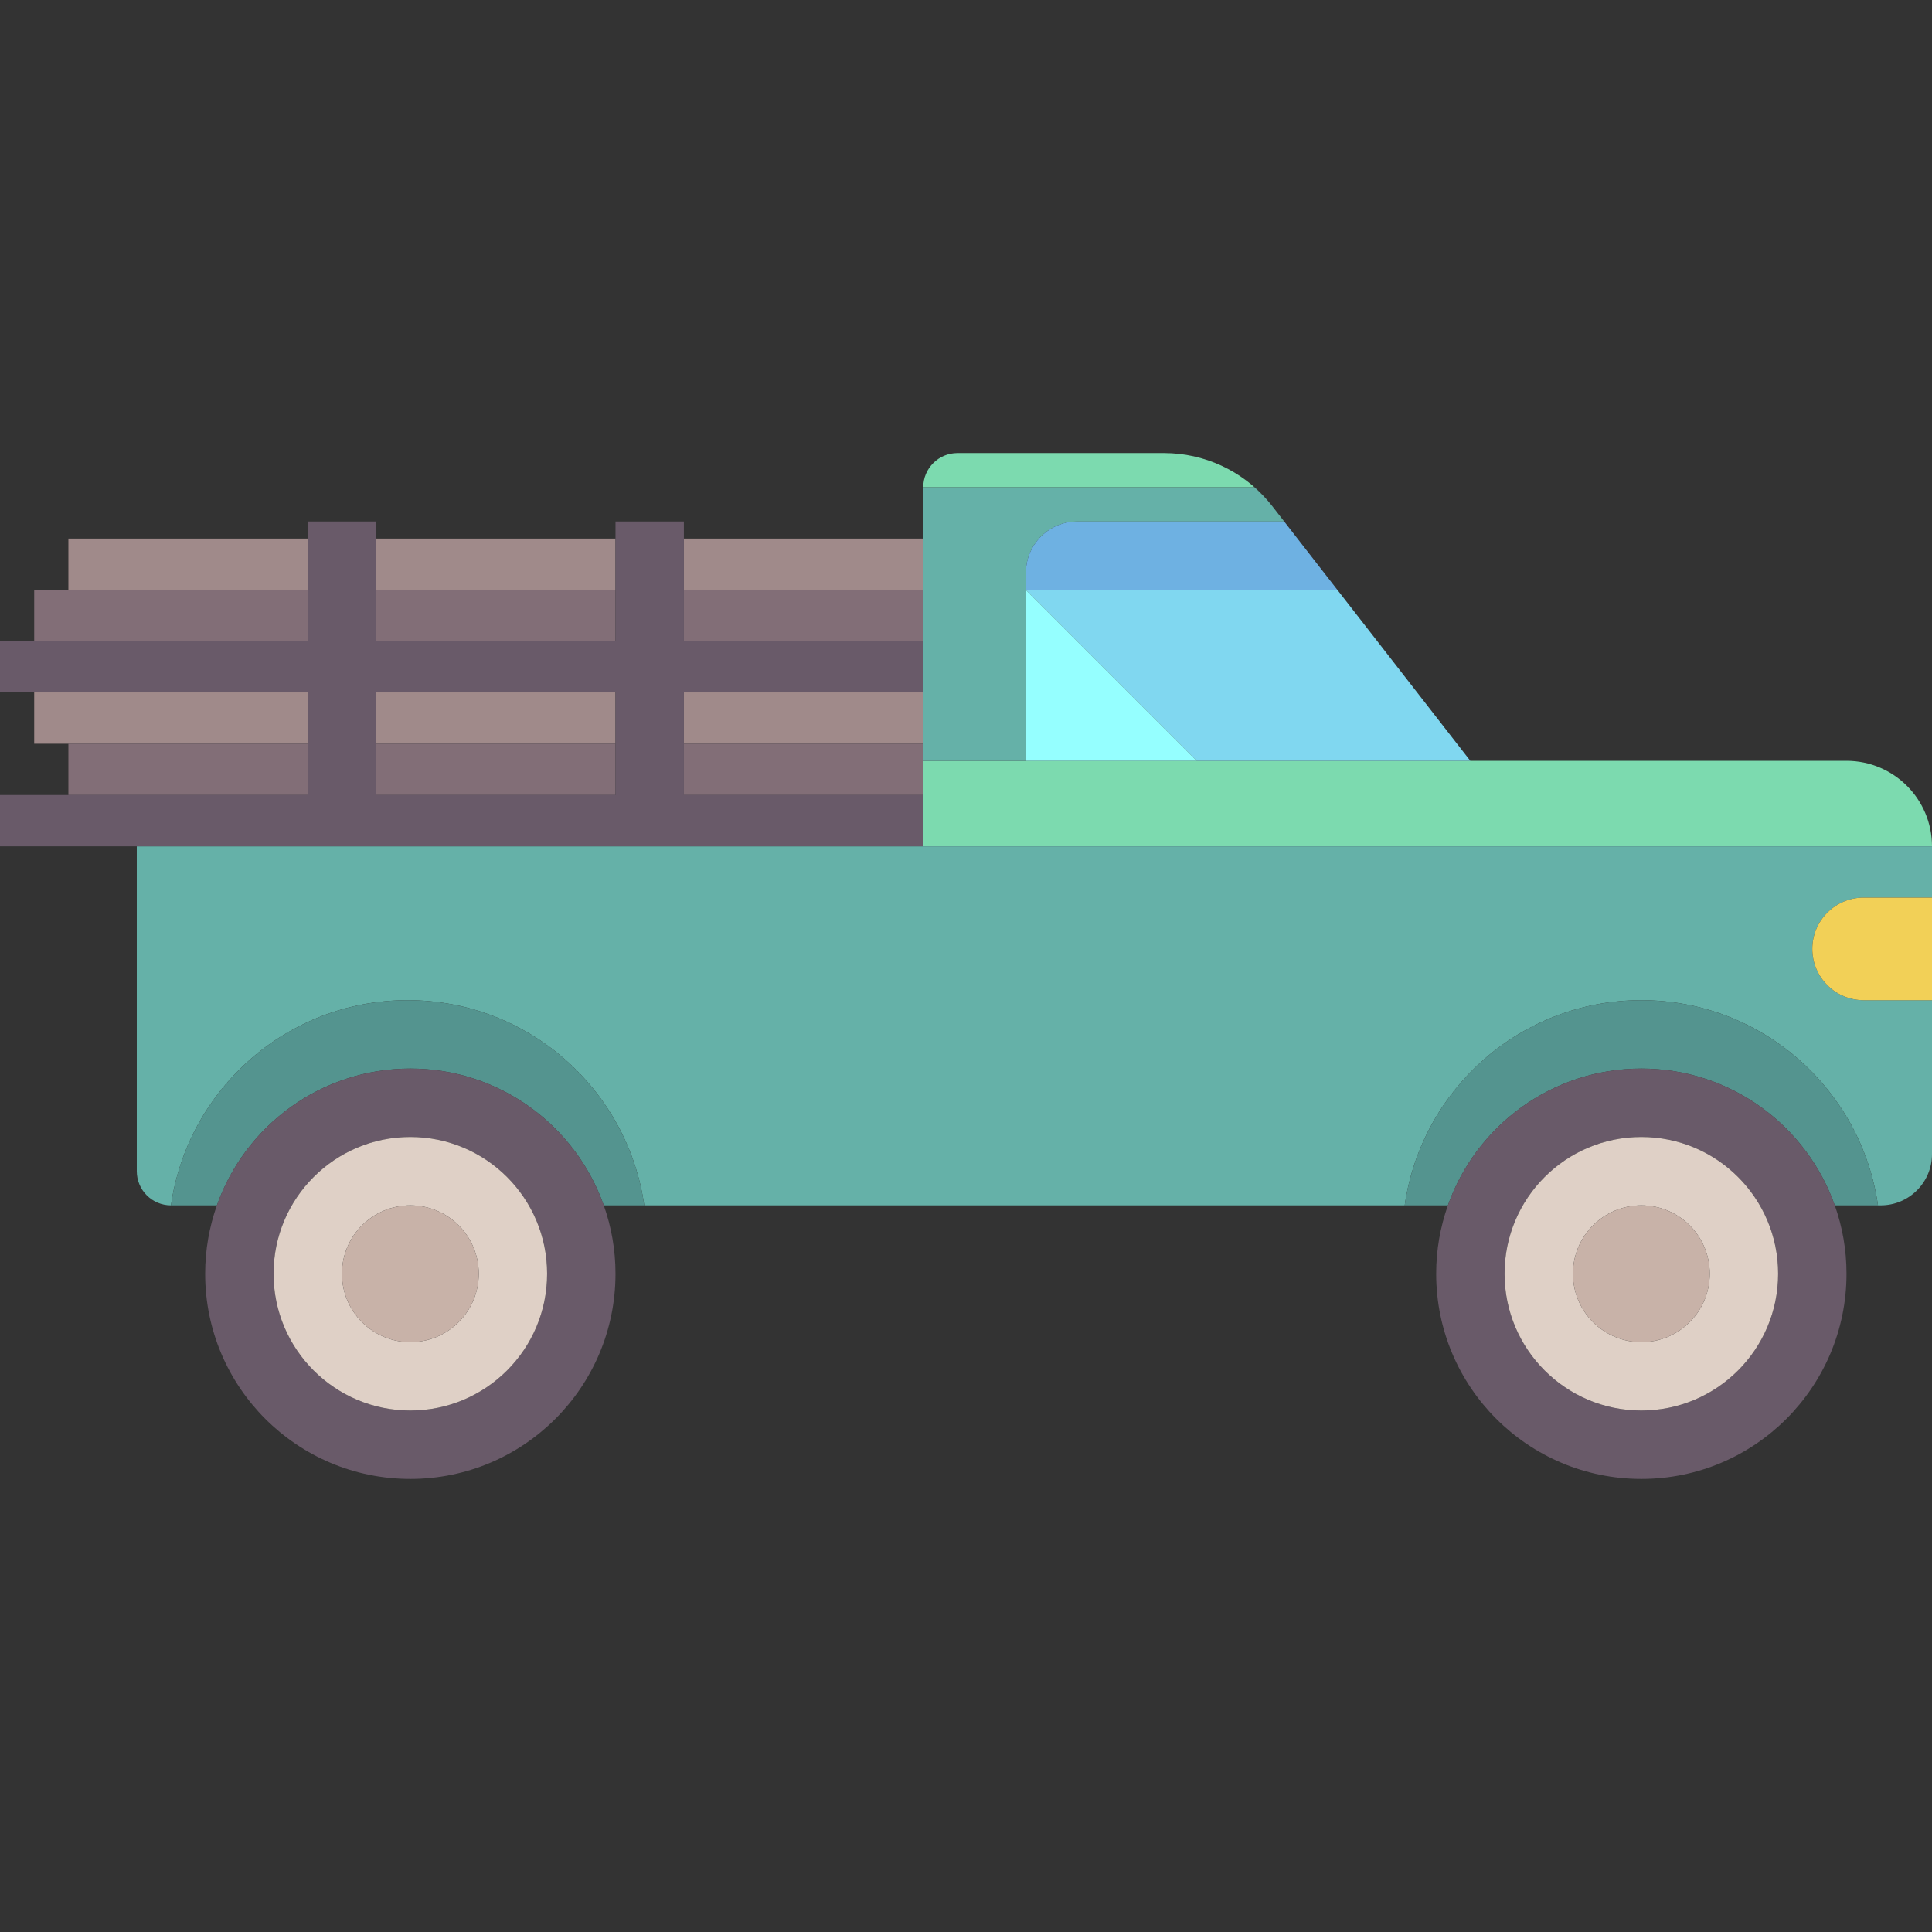 <?xml version="1.0" encoding="iso-8859-1"?>
<!-- Generator: Adobe Illustrator 19.0.0, SVG Export Plug-In . SVG Version: 6.00 Build 0)  -->
<svg version="1.1" id="Capa_1" xmlns="http://www.w3.org/2000/svg" xmlns:xlink="http://www.w3.org/1999/xlink" x="0px" y="0px"
	 viewBox="0 0 480 480" style="enable-background:new 0 0 480 480;" xml:space="preserve">
<rect x="0" y="0" width="480" height="480" fill="#333333" stroke="none"/>
<g>
	<path style="fill:#7CDAAF;" d="M315.018,124.443c-6.438-7.514-15.851-11.877-25.799-11.877h-51.343
		c-4.692,0-8.496,3.803-8.496,8.496h82.239C312.815,122.113,313.96,123.231,315.018,124.443z"/>
	<path style="fill:#7CDAAF;" d="M254.867,189.027H229.38v8.495v12.743H480c0-11.73-9.509-21.239-21.239-21.239h-93.468h-67.948
		H254.867z"/>
	<path style="fill:#7CDAAF;" d="M467.257,299.469c7.038,0,12.743-5.705,12.743-12.743C480,293.763,474.294,299.469,467.257,299.469z
		"/>
	<polygon style="fill:#65B1A8;" points="332.264,146.549 365.293,189.027 332.265,146.549 	"/>
	<path style="fill:#65B1A8;" d="M229.38,159.292v12.743v12.743v4.248h25.487v-42.478v-4.248v-1.416l0.084-0.006
		c0.708-6.368,6.103-11.322,12.659-11.322h51.442l5.276,6.785l-8.284-10.654c-0.332-0.427-0.675-0.842-1.028-1.246
		c-1.058-1.212-2.202-2.33-3.398-3.381H229.38v12.743v12.743V159.292z"/>
	<polygon style="fill:#95FFFF;" points="332.264,146.549 365.293,189.027 332.264,146.549 	"/>
	<path style="fill:#65B1A8;" d="M229.38,210.265h-59.469H152.92H93.451H76.46H33.982v80.708c0,4.692,3.804,8.496,8.496,8.496
		c4.132-28.808,28.841-50.973,58.793-50.973s54.661,22.165,58.793,50.973h69.317h119.614c4.132-28.808,28.841-50.973,58.793-50.973
		c29.952,0,54.661,22.165,58.793,50.973h0.676c7.037,0,12.743-5.706,12.743-12.743v-38.23h-16.991
		c-7.038,0-12.743-5.706-12.743-12.743s5.706-12.743,12.743-12.743H480v-12.743H229.38z"/>
	<path style="fill:#54948F;" d="M407.788,248.496c-29.952,0-54.661,22.165-58.793,50.973h10.731
		c6.999-19.796,25.869-33.982,48.062-33.982c22.192,0,41.063,14.187,48.061,33.982h10.731
		C462.449,270.661,437.74,248.496,407.788,248.496z"/>
	<path style="fill:#54948F;" d="M101.271,248.496c-29.952,0-54.661,22.165-58.793,50.973h11.407
		c6.999-19.796,25.869-33.982,48.062-33.982s41.063,14.187,48.062,33.982h10.055C155.932,270.661,131.223,248.496,101.271,248.496z"
		/>
	<path style="fill:#695A69;" d="M101.947,265.487c-22.192,0-41.063,14.187-48.062,33.982c-1.879,5.316-2.912,11.032-2.912,16.991
		c0,28.152,22.822,50.973,50.973,50.973s50.973-22.822,50.973-50.973c0-5.959-1.032-11.676-2.912-16.991
		C143.009,279.673,124.139,265.487,101.947,265.487z M135.929,316.46c0,18.768-15.215,33.982-33.982,33.982
		s-33.982-15.214-33.982-33.982s15.214-33.982,33.982-33.982S135.929,297.692,135.929,316.46z"/>
	<path style="fill:#695A69;" d="M407.788,265.487c-22.193,0-41.063,14.187-48.062,33.982c-1.879,5.316-2.912,11.032-2.912,16.991
		c0,28.152,22.822,50.973,50.974,50.973s50.973-22.822,50.973-50.973c0-5.959-1.032-11.676-2.912-16.991
		C448.85,279.673,429.98,265.487,407.788,265.487z M441.77,316.46c0,18.768-15.214,33.982-33.982,33.982
		c-18.768,0-33.982-15.214-33.982-33.982s15.214-33.982,33.982-33.982C426.556,282.478,441.77,297.692,441.77,316.46z"/>
	<path style="fill:#DFD0C6;" d="M101.947,282.478c-18.768,0-33.982,15.215-33.982,33.982s15.214,33.982,33.982,33.982
		s33.982-15.214,33.982-33.982S120.715,282.478,101.947,282.478z M118.938,316.46c0,9.384-7.607,16.991-16.991,16.991
		s-16.991-7.607-16.991-16.991s7.607-16.991,16.991-16.991S118.938,307.076,118.938,316.46z"/>
	<circle style="fill:#C8B2A8;" cx="101.947" cy="316.46" r="16.991"/>
	<path style="fill:#DFD0C6;" d="M407.788,282.478c-18.768,0-33.982,15.215-33.982,33.982s15.214,33.982,33.982,33.982
		c18.768,0,33.982-15.214,33.982-33.982S426.556,282.478,407.788,282.478z M424.779,316.46c0,9.384-7.607,16.991-16.991,16.991
		c-9.384,0-16.991-7.607-16.991-16.991s7.607-16.991,16.991-16.991C417.172,299.469,424.779,307.076,424.779,316.46z"/>
	<circle style="fill:#C8B2A8;" cx="407.788" cy="316.46" r="16.991"/>
	<path style="fill:#F2D057;" d="M450.266,235.752c0,7.037,5.706,12.743,12.743,12.743H480v-25.487h-16.991
		C455.971,223.009,450.266,228.715,450.266,235.752z"/>
	<path style="fill:#80D7F0;" d="M254.867,140.885v1.416c0-0.481,0.032-0.954,0.084-1.421L254.867,140.885z"/>
	<polygon style="fill:#80D7F0;" points="254.867,146.549 297.345,189.027 365.293,189.027 332.264,146.549 	"/>
	<path style="fill:#6EB1E2;" d="M319.053,129.558H267.61c-6.557,0-11.952,4.954-12.659,11.322c-0.052,0.467-0.084,0.94-0.084,1.421
		v4.248h77.396h0h0h0l-7.936-10.206L319.053,129.558z"/>
	<polygon style="fill:#95FFFF;" points="254.867,146.549 254.867,189.027 297.345,189.027 	"/>
	<rect x="93.451" y="172.035" style="fill:#A08A8A;" width="59.469" height="12.743"/>
	<polygon style="fill:#A08A8A;" points="76.46,172.035 8.495,172.035 8.495,184.779 16.991,184.779 76.46,184.779 	"/>
	<rect x="169.911" y="172.035" style="fill:#A08A8A;" width="59.469" height="12.743"/>
	<rect x="16.991" y="184.779" style="fill:#826E77;" width="59.469" height="12.743"/>
	<rect x="93.451" y="184.779" style="fill:#826E77;" width="59.469" height="12.743"/>
	<polygon style="fill:#826E77;" points="229.38,184.779 169.911,184.779 169.911,197.522 229.38,197.522 229.38,189.027 	"/>
	<rect x="169.911" y="133.805" style="fill:#A08A8A;" width="59.469" height="12.743"/>
	<rect x="93.451" y="133.805" style="fill:#A08A8A;" width="59.469" height="12.743"/>
	<rect x="16.991" y="133.805" style="fill:#A08A8A;" width="59.469" height="12.743"/>
	<rect x="169.911" y="146.549" style="fill:#826E77;" width="59.469" height="12.743"/>
	<rect x="93.451" y="146.549" style="fill:#826E77;" width="59.469" height="12.743"/>
	<polygon style="fill:#826E77;" points="76.46,146.549 16.991,146.549 8.495,146.549 8.495,159.292 76.46,159.292 	"/>
	<path style="fill:#695A69;" d="M93.451,210.265h59.469h16.991h59.469v-12.743h-59.469v-12.743v-12.743h59.469v-12.743h-59.469
		v-12.743v-12.743v-4.248H152.92v4.248v12.743v12.743H93.451v-12.743v-12.743v-4.248H76.46v4.248v12.743v12.743H8.495H0v12.743
		h8.495H76.46v12.743v12.743H16.991H0v12.743h33.982H76.46H93.451z M93.451,184.779v-12.743h59.469v12.743v12.743H93.451V184.779z"
		/>
</g>
<g>
</g>
<g>
</g>
<g>
</g>
<g>
</g>
<g>
</g>
<g>
</g>
<g>
</g>
<g>
</g>
<g>
</g>
<g>
</g>
<g>
</g>
<g>
</g>
<g>
</g>
<g>
</g>
<g>
</g>
</svg>
